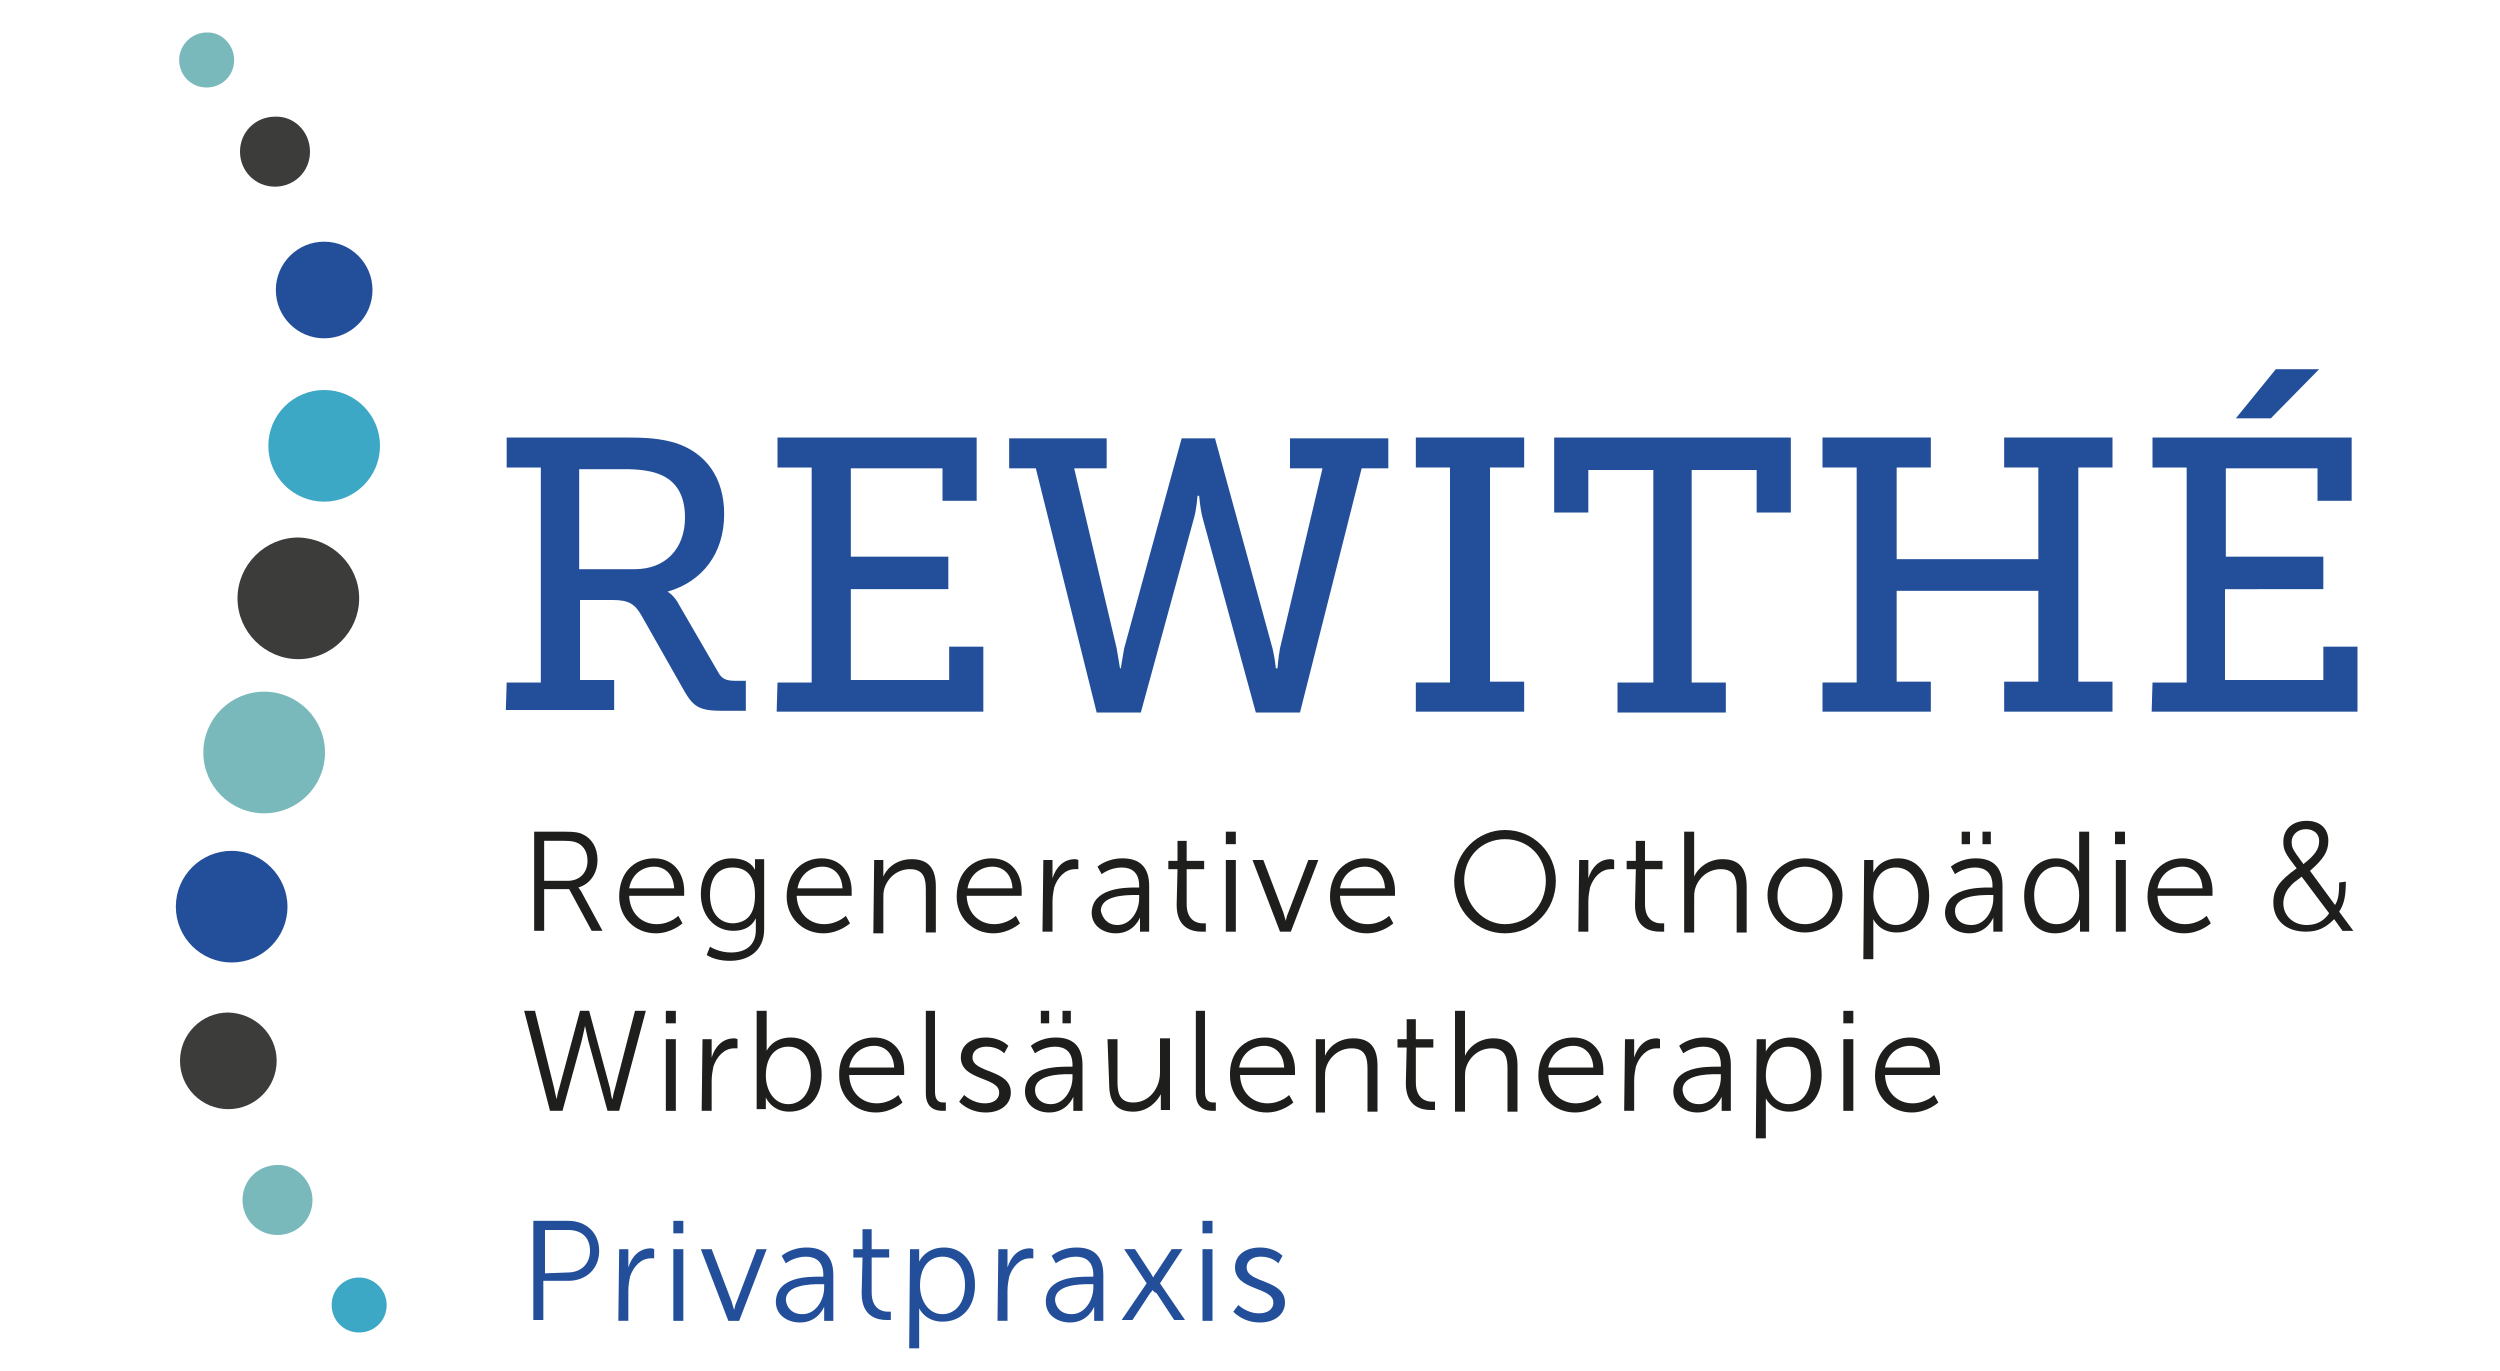 <?xml version="1.0" encoding="UTF-8"?>
<svg xmlns="http://www.w3.org/2000/svg" xmlns:xlink="http://www.w3.org/1999/xlink" version="1.1" id="Ebene_1" x="0px" y="0px" viewBox="0 0 300 164.5" style="enable-background:new 0 0 300 164.5;" xml:space="preserve">
<style type="text/css">
	.st0{fill:#7AB9BB;}
	.st1{fill:#3C3C3B;}
	.st2{fill:#234F9A;}
	.st3{fill:#3DA7C6;}
	.st4{fill:#1E1E1C;}
</style>
<path class="st0" d="M28.1,7.2c0,1.9-1.5,3.3-3.3,3.3c-1.9,0-3.3-1.5-3.3-3.3s1.5-3.3,3.3-3.3C26.6,3.8,28.1,5.4,28.1,7.2z"></path>
<path class="st1" d="M37.2,18.2c0,2.4-1.9,4.2-4.2,4.2c-2.4,0-4.2-1.9-4.2-4.2c0-2.4,1.9-4.2,4.2-4.2C35.3,13.9,37.2,15.8,37.2,18.2  z"></path>
<path class="st0" d="M37.5,144c0,2.4-1.9,4.2-4.2,4.2c-2.4,0-4.2-1.9-4.2-4.2c0-2.4,1.9-4.2,4.2-4.2C35.5,139.7,37.5,141.7,37.5,144  z"></path>
<ellipse class="st2" cx="38.9" cy="34.8" rx="5.8" ry="5.8"></ellipse>
<path class="st1" d="M33.2,127.3c0,3.2-2.6,5.8-5.8,5.8s-5.8-2.6-5.8-5.8c0-3.2,2.6-5.8,5.8-5.8C30.6,121.6,33.2,124.1,33.2,127.3z"></path>
<circle class="st3" cx="38.9" cy="53.5" r="6.7"></circle>
<path class="st2" d="M34.5,108.8c0,3.7-3,6.7-6.7,6.7s-6.7-3-6.7-6.7s3-6.7,6.7-6.7C31.5,102.1,34.5,105.2,34.5,108.8z"></path>
<path class="st1" d="M43.1,71.8c0,4-3.3,7.3-7.3,7.3s-7.3-3.3-7.3-7.3s3.3-7.3,7.3-7.3C39.8,64.6,43.1,67.8,43.1,71.8z"></path>
<circle class="st0" cx="31.7" cy="90.3" r="7.3"></circle>
<path class="st3" d="M46.4,156.6c0,1.9-1.5,3.3-3.3,3.3c-1.9,0-3.3-1.5-3.3-3.3c0-1.9,1.5-3.3,3.3-3.3  C44.9,153.3,46.4,154.8,46.4,156.6z"></path>
<g>
	<g>
		<path class="st2" d="M60.8,81.9h4.1V56.1h-4.1v-3.6h14.3c2.4,0,4.2,0.1,6.1,0.7c3.5,1.2,5.7,4.1,5.7,8.5c0,4.7-2.6,8.1-6.8,9.3V71    c0,0,0.8,0.4,1.4,1.6l4.7,8.1c0.5,0.9,1.1,1,2.3,1h1v3.6h-2.8c-2.8,0-3.5-0.5-4.6-2.4l-5.1-9c-0.8-1.4-1.5-1.9-3.5-1.9h-3.9v9.6    h4.1v3.6H60.7L60.8,81.9L60.8,81.9z M76.2,68.3c3.6,0,6-2.4,6-6.2c0-2.6-1-4.4-3.1-5.2c-1-0.4-2.4-0.6-4.1-0.6h-5.5v12H76.2z"></path>
		<path class="st2" d="M93.3,81.9h4.1V56.1h-4.1v-3.6h23.9v7.6h-4.1v-3.9h-11v10.6h11.7v3.9h-11.7v10.9h11.8v-4h4.1v7.8H93.2    L93.3,81.9L93.3,81.9z"></path>
		<path class="st2" d="M121.1,52.6h11.7v3.6h-3.9l5.1,21.6c0.2,1.2,0.4,2.4,0.4,2.4h0.1c0,0,0.2-1.3,0.4-2.4l6.9-25.2h4l6.9,25.2    c0.3,1.2,0.4,2.4,0.4,2.4h0.2c0,0,0.1-1.3,0.3-2.4l5.1-21.6h-3.9v-3.6h11.8v3.6h-3.2l-7.4,29.3h-5.3l-6.4-23.4    c-0.3-1.2-0.4-2.6-0.4-2.6h-0.2c0,0-0.1,1.5-0.4,2.6l-6.4,23.4h-5.3l-7.3-29.3h-3.2v-3.6L121.1,52.6L121.1,52.6z"></path>
		<path class="st2" d="M169.9,81.9h4.1V56.1h-4.1v-3.6h13v3.6h-4.1v25.7h4.1v3.6h-13V81.9z"></path>
		<path class="st2" d="M194.3,81.9h4.1V56.4h-7.8v5.1h-4.1v-9h28.4v9h-4.1v-5.1h-7.8v25.5h4.1v3.6h-13V81.9z"></path>
		<path class="st2" d="M218.7,81.9h4.1V56.1h-4.1v-3.6h13v3.6h-4.1v11h17v-11h-4.1v-3.6h13v3.6h-4.1v25.7h4.1v3.6h-13v-3.6h4.1V70.9    h-17v10.9h4.1v3.6h-13V81.9z"></path>
		<path class="st2" d="M258.3,81.9h4.1V56.1h-4.1v-3.6h23.9v7.6h-4.1v-3.9h-11v10.6h11.7v3.9H267v10.9h11.8v-4h4.1v7.8h-24.7    L258.3,81.9L258.3,81.9z M273.1,44.3h5.2l-5.8,5.9h-4.2L273.1,44.3z"></path>
	</g>
</g>
<g>
	<g>
		<path class="st4" d="M64.1,99.8h3.6c1.3,0,1.8,0.1,2.2,0.3c1.1,0.5,1.8,1.6,1.8,3.1c0,1.6-0.9,2.9-2.3,3.3l0,0    c0,0,0.1,0.1,0.3,0.4l2.6,4.8h-1.3l-2.7-5h-3v5h-1.2V99.8H64.1z M68.1,105.7c1.5,0,2.4-1,2.4-2.4c0-1-0.4-1.7-1.1-2.1    c-0.4-0.2-0.8-0.3-1.7-0.3h-2.4v4.8H68.1z"></path>
		<path class="st4" d="M78.5,103c2.4,0,3.6,1.9,3.6,3.9c0,0.2,0,0.6,0,0.6h-6.6c0.1,2.2,1.6,3.4,3.3,3.4c1.6,0,2.6-1,2.6-1l0.5,0.9    c0,0-1.3,1.2-3.2,1.2c-2.5,0-4.4-1.9-4.4-4.4C74.3,104.7,76.1,103,78.5,103z M80.9,106.6c-0.1-1.8-1.2-2.6-2.4-2.6    c-1.4,0-2.7,0.9-3,2.6H80.9z"></path>
		<path class="st4" d="M87.7,114.3c1.7,0,3-0.8,3-2.7v-0.8c0-0.3,0-0.6,0-0.6l0,0c-0.5,1-1.4,1.5-2.7,1.5c-2.3,0-3.9-1.9-3.9-4.4    c0-2.5,1.4-4.3,3.7-4.3s2.8,1.4,2.8,1.4l0,0c0,0,0-0.1,0-0.3v-1h1.1v8.4c0,2.7-2,3.8-4.1,3.8c-1,0-2-0.2-2.8-0.7l0.4-1    C85.3,113.7,86.4,114.3,87.7,114.3z M90.6,107.4c0-2.5-1.2-3.3-2.7-3.3c-1.7,0-2.7,1.2-2.7,3.3c0,2.1,1.1,3.4,2.8,3.4    C89.5,110.7,90.6,109.9,90.6,107.4z"></path>
		<path class="st4" d="M98.6,103c2.4,0,3.6,1.9,3.6,3.9c0,0.2,0,0.6,0,0.6h-6.6c0.1,2.2,1.6,3.4,3.3,3.4c1.6,0,2.6-1,2.6-1l0.5,0.9    c0,0-1.3,1.2-3.2,1.2c-2.5,0-4.4-1.9-4.4-4.4C94.4,104.7,96.3,103,98.6,103z M101.1,106.6c-0.1-1.8-1.2-2.6-2.4-2.6    c-1.4,0-2.7,0.9-3,2.6H101.1z"></path>
		<path class="st4" d="M104.9,103.2h1.1v1.3c0,0.4,0,0.7,0,0.7l0,0c0.3-0.8,1.4-2.1,3.4-2.1c2.1,0,2.9,1.2,2.9,3.3v5.5h-1.2v-5.1    c0-1.3-0.2-2.5-1.9-2.5c-1.5,0-2.7,1-3.1,2.4c-0.1,0.4-0.1,0.7-0.1,1.2v4.1h-1.2L104.9,103.2L104.9,103.2z"></path>
		<path class="st4" d="M119,103c2.4,0,3.6,1.9,3.6,3.9c0,0.2,0,0.6,0,0.6H116c0.1,2.2,1.6,3.4,3.3,3.4c1.6,0,2.6-1,2.6-1l0.5,0.9    c0,0-1.3,1.2-3.2,1.2c-2.5,0-4.4-1.9-4.4-4.4C114.8,104.7,116.7,103,119,103z M121.5,106.6c-0.1-1.8-1.2-2.6-2.4-2.6    c-1.4,0-2.7,0.9-3,2.6H121.5z"></path>
		<path class="st4" d="M125.2,103.2h1.1v1.5c0,0.4,0,0.7,0,0.7l0,0c0.4-1.3,1.3-2.3,2.7-2.3c0.2,0,0.4,0.1,0.4,0.1v1.1    c0,0-0.2,0-0.4,0c-1.2,0-2.1,1-2.5,2.2c-0.1,0.5-0.2,1.1-0.2,1.7v3.6h-1.2L125.2,103.2L125.2,103.2z"></path>
		<path class="st4" d="M136.3,106.5h0.4v-0.2c0-1.6-0.9-2.2-2.1-2.2c-1.4,0-2.4,0.8-2.4,0.8l-0.5-0.9c0,0,1.1-1,3-1    c2.1,0,3.2,1.1,3.2,3.3v5.5h-1.1v-1c0-0.4,0-0.7,0-0.7l0,0c0,0-0.7,1.9-2.9,1.9c-1.4,0-2.9-0.8-2.9-2.5    C131.1,106.6,134.8,106.5,136.3,106.5z M134.1,111c1.6,0,2.6-1.7,2.6-3.2v-0.4h-0.5c-1.3,0-4.1,0.1-4.1,1.9    C132.3,110.2,132.9,111,134.1,111z"></path>
		<path class="st4" d="M141.3,104.3h-1.1v-1h1.1v-2.4h1.1v2.4h2.1v1h-2.1v4.2c0,2,1.3,2.3,1.9,2.3c0.2,0,0.4,0,0.4,0v1    c0,0-0.2,0-0.5,0c-1,0-3-0.3-3-3.2L141.3,104.3L141.3,104.3z"></path>
		<path class="st4" d="M147.1,99.8h1.2v1.5h-1.2V99.8z M147.1,103.2h1.2v8.6h-1.2V103.2z"></path>
		<path class="st4" d="M150.3,103.2h1.3l2.4,6.3c0.1,0.4,0.3,1,0.3,1l0,0c0,0,0.1-0.6,0.3-1l2.4-6.3h1.2l-3.3,8.6h-1.3L150.3,103.2z    "></path>
		<path class="st4" d="M163.8,103c2.4,0,3.6,1.9,3.6,3.9c0,0.2,0,0.6,0,0.6h-6.6c0.1,2.2,1.6,3.4,3.3,3.4c1.6,0,2.6-1,2.6-1l0.5,0.9    c0,0-1.3,1.2-3.2,1.2c-2.5,0-4.4-1.9-4.4-4.4C159.6,104.7,161.5,103,163.8,103z M166.2,106.6c-0.1-1.8-1.2-2.6-2.4-2.6    c-1.4,0-2.7,0.9-3,2.6H166.2z"></path>
		<path class="st4" d="M180.6,99.6c3.4,0,6.1,2.7,6.1,6.1c0,3.5-2.7,6.3-6.1,6.3c-3.4,0-6.1-2.7-6.1-6.3    C174.6,102.3,177.3,99.6,180.6,99.6z M180.6,110.9c2.7,0,4.9-2.2,4.9-5.2c0-2.9-2.1-5-4.9-5s-4.9,2.1-4.9,5    C175.8,108.6,178,110.9,180.6,110.9z"></path>
		<path class="st4" d="M189.5,103.2h1.1v1.5c0,0.4,0,0.7,0,0.7l0,0c0.4-1.3,1.3-2.3,2.7-2.3c0.2,0,0.4,0.1,0.4,0.1v1.1    c0,0-0.2,0-0.4,0c-1.2,0-2.1,1-2.5,2.2c-0.1,0.5-0.2,1.1-0.2,1.7v3.6h-1.2L189.5,103.2L189.5,103.2z"></path>
		<path class="st4" d="M196.3,104.3h-1.1v-1h1.1v-2.4h1.1v2.4h2.1v1h-2.1v4.2c0,2,1.3,2.3,1.9,2.3c0.2,0,0.4,0,0.4,0v1    c0,0-0.2,0-0.5,0c-1,0-3-0.3-3-3.2L196.3,104.3L196.3,104.3z"></path>
		<path class="st4" d="M202.1,99.8h1.2v4.7c0,0.4,0,0.7,0,0.7l0,0c0.3-0.8,1.5-2.1,3.4-2.1c2.1,0,2.9,1.2,2.9,3.3v5.5h-1.2v-5.1    c0-1.3-0.2-2.5-1.9-2.5c-1.5,0-2.7,1-3.1,2.4c-0.1,0.4-0.1,0.7-0.1,1.1v4.1h-1.2L202.1,99.8L202.1,99.8z"></path>
		<path class="st4" d="M216.6,103c2.5,0,4.5,1.9,4.5,4.4c0,2.6-2,4.5-4.5,4.5s-4.5-1.9-4.5-4.5C212.1,104.9,214.1,103,216.6,103z     M216.6,110.9c1.9,0,3.3-1.5,3.3-3.5c0-1.9-1.5-3.4-3.3-3.4s-3.3,1.5-3.3,3.4C213.2,109.4,214.7,110.9,216.6,110.9z"></path>
		<path class="st4" d="M223.7,103.2h1.1v0.8c0,0.4,0,0.7,0,0.7l0,0c0,0,0.7-1.7,3-1.7c2.3,0,3.7,1.9,3.7,4.5c0,2.7-1.6,4.4-3.9,4.4    c-2.1,0-2.8-1.6-2.8-1.6l0,0c0,0,0,0.3,0,0.7v4.1h-1.2L223.7,103.2L223.7,103.2z M227.5,111c1.5,0,2.7-1.3,2.7-3.5    c0-2.1-1.1-3.4-2.7-3.4c-1.4,0-2.7,1-2.7,3.5C224.8,109.2,225.8,111,227.5,111z"></path>
		<path class="st4" d="M238.7,106.5h0.4v-0.2c0-1.6-0.9-2.2-2.1-2.2c-1.4,0-2.4,0.8-2.4,0.8l-0.5-0.9c0,0,1.1-1,3-1    c2.1,0,3.2,1.1,3.2,3.3v5.5h-1.1v-1c0-0.4,0-0.7,0-0.7l0,0c0,0-0.7,1.9-2.9,1.9c-1.4,0-2.9-0.8-2.9-2.5    C233.5,106.6,237.2,106.5,238.7,106.5z M236.6,111c1.6,0,2.6-1.7,2.6-3.2v-0.4h-0.5c-1.3,0-4.1,0.1-4.1,1.9    C234.6,110.2,235.2,111,236.6,111z M235.4,99.8h1v1.5h-1V99.8z M237.9,99.8h1v1.5h-1V99.8z"></path>
		<path class="st4" d="M246.7,103c2.1,0,2.8,1.6,2.8,1.6l0,0c0,0,0-0.3,0-0.7v-4.1h1.2v12h-1.1v-0.9c0-0.4,0-0.6,0-0.6l0,0    c0,0-0.7,1.7-3,1.7c-2.3,0-3.7-1.9-3.7-4.5C242.9,104.8,244.5,103,246.7,103z M246.8,110.9c1.4,0,2.7-1,2.7-3.5    c0-1.7-0.9-3.4-2.7-3.4c-1.5,0-2.7,1.3-2.7,3.4C244.1,109.6,245.2,110.9,246.8,110.9z"></path>
		<path class="st4" d="M253.8,99.8h1.2v1.5h-1.2V99.8z M253.9,103.2h1.2v8.6h-1.2V103.2z"></path>
		<path class="st4" d="M261.9,103c2.4,0,3.6,1.9,3.6,3.9c0,0.2,0,0.6,0,0.6h-6.6c0.1,2.2,1.6,3.4,3.3,3.4c1.6,0,2.6-1,2.6-1l0.5,0.9    c0,0-1.3,1.2-3.2,1.2c-2.5,0-4.4-1.9-4.4-4.4C257.7,104.7,259.6,103,261.9,103z M264.3,106.6c-0.1-1.8-1.2-2.6-2.4-2.6    c-1.4,0-2.7,0.9-3,2.6H264.3z"></path>
		<path class="st4" d="M70.2,123.1c0,0-0.2,1-0.4,1.8l-2.3,8.4h-1.5l-3.1-12h1.3l2.3,9.3c0.1,0.6,0.3,1.3,0.3,1.3l0,0    c0,0,0.1-0.7,0.3-1.3l2.5-9.3h1.1l2.5,9.3c0.1,0.6,0.2,1.3,0.3,1.3l0,0c0,0,0.1-0.7,0.3-1.3l2.4-9.3h1.3l-3.2,12h-1.4l-2.3-8.4    C70.4,124,70.2,123.1,70.2,123.1L70.2,123.1z"></path>
		<path class="st4" d="M79.9,121.3h1.2v1.5h-1.2V121.3z M79.9,124.7h1.2v8.6h-1.2V124.7z"></path>
		<path class="st4" d="M84.3,124.7h1.1v1.5c0,0.4,0,0.7,0,0.7l0,0c0.4-1.3,1.3-2.3,2.7-2.3c0.2,0,0.4,0.1,0.4,0.1v1.1    c0,0-0.2,0-0.4,0c-1.2,0-2.1,1-2.5,2.2c-0.1,0.5-0.2,1.1-0.2,1.7v3.6h-1.2L84.3,124.7L84.3,124.7z"></path>
		<path class="st4" d="M90.8,121.3H92v4.1c0,0.4,0,0.7,0,0.7l0,0c0,0,0.7-1.6,2.9-1.6c2.3,0,3.7,1.9,3.7,4.5c0,2.7-1.6,4.4-3.9,4.4    c-2.1,0-2.8-1.7-2.8-1.7l0,0c0,0,0,0.3,0,0.7v0.7h-1.1V121.3z M94.6,132.5c1.5,0,2.7-1.3,2.7-3.5c0-2.1-1.1-3.4-2.7-3.4    c-1.4,0-2.7,1-2.7,3.5C91.9,130.7,92.8,132.5,94.6,132.5z"></path>
		<path class="st4" d="M104.9,124.5c2.4,0,3.6,1.9,3.6,3.9c0,0.2,0,0.6,0,0.6h-6.6c0.1,2.2,1.6,3.4,3.3,3.4c1.6,0,2.6-1,2.6-1    l0.5,0.9c0,0-1.3,1.2-3.2,1.2c-2.5,0-4.4-1.9-4.4-4.4C100.6,126.2,102.6,124.5,104.9,124.5z M107.3,128.1    c-0.1-1.8-1.2-2.6-2.4-2.6c-1.4,0-2.7,0.9-3,2.6H107.3z"></path>
		<path class="st4" d="M111,121.3h1.2v9.7c0,1.1,0.5,1.3,1,1.3c0.1,0,0.3,0,0.3,0v1c0,0-0.2,0-0.4,0c-0.7,0-2-0.2-2-2.1V121.3z"></path>
		<path class="st4" d="M115.7,131.4c0,0,1,1,2.5,1c0.9,0,1.7-0.4,1.7-1.3c0-1.9-4.6-1.4-4.6-4.2c0-1.6,1.4-2.4,3-2.4    c1.8,0,2.7,1,2.7,1l-0.5,0.9c0,0-0.7-0.8-2.1-0.8c-0.9,0-1.7,0.4-1.7,1.3c0,1.9,4.6,1.4,4.6,4.2c0,1.4-1.2,2.4-3,2.4    c-2.1,0-3.2-1.3-3.2-1.3L115.7,131.4z"></path>
		<path class="st4" d="M128.3,128h0.4v-0.2c0-1.6-0.9-2.2-2.1-2.2c-1.4,0-2.4,0.8-2.4,0.8l-0.5-0.9c0,0,1.1-1,3-1    c2.1,0,3.2,1.1,3.2,3.3v5.5h-1.1v-1c0-0.4,0-0.7,0-0.7l0,0c0,0-0.7,1.9-2.9,1.9c-1.4,0-2.9-0.8-2.9-2.5    C123,128,126.8,128,128.3,128z M126.1,132.5c1.6,0,2.6-1.7,2.6-3.2v-0.4h-0.4c-1.3,0-4.1,0.1-4.1,1.9    C124.2,131.7,124.9,132.5,126.1,132.5z M124.9,121.3h1v1.5h-1V121.3z M127.5,121.3h1v1.5h-1V121.3z"></path>
		<path class="st4" d="M132.9,124.7h1.2v5.1c0,1.3,0.2,2.5,1.9,2.5c1.9,0,3.2-1.7,3.2-3.6v-4.1h1.2v8.6h-1.1V132c0-0.4,0-0.7,0-0.7    l0,0c-0.4,0.8-1.5,2.1-3.3,2.1c-2,0-2.9-1.1-2.9-3.3L132.9,124.7L132.9,124.7z"></path>
		<path class="st4" d="M143.4,121.3h1.2v9.7c0,1.1,0.5,1.3,1,1.3c0.1,0,0.3,0,0.3,0v1c0,0-0.2,0-0.4,0c-0.7,0-2-0.2-2-2.1V121.3z"></path>
		<path class="st4" d="M151.8,124.5c2.4,0,3.6,1.9,3.6,3.9c0,0.2,0,0.6,0,0.6h-6.6c0.1,2.2,1.6,3.4,3.3,3.4c1.6,0,2.6-1,2.6-1    l0.5,0.9c0,0-1.3,1.2-3.2,1.2c-2.5,0-4.4-1.9-4.4-4.4C147.5,126.2,149.4,124.5,151.8,124.5z M154.1,128.1    c-0.1-1.8-1.2-2.6-2.4-2.6c-1.4,0-2.7,0.9-3,2.6H154.1z"></path>
		<path class="st4" d="M157.9,124.7h1.1v1.3c0,0.4,0,0.7,0,0.7l0,0c0.3-0.8,1.4-2.1,3.4-2.1c2.1,0,2.9,1.2,2.9,3.3v5.5h-1.2v-5.1    c0-1.3-0.2-2.5-1.9-2.5c-1.5,0-2.7,1-3.1,2.4c-0.1,0.4-0.1,0.7-0.1,1.2v4.1h-1.1V124.7z"></path>
		<path class="st4" d="M168.8,125.7h-1.1v-1h1.1v-2.4h1.1v2.4h2.1v1h-2.1v4.2c0,2,1.3,2.3,1.9,2.3c0.2,0,0.4,0,0.4,0v1    c0,0-0.2,0-0.5,0c-1,0-3-0.3-3-3.2L168.8,125.7L168.8,125.7z"></path>
		<path class="st4" d="M174.6,121.3h1.2v4.7c0,0.4,0,0.7,0,0.7l0,0c0.3-0.8,1.5-2.1,3.4-2.1c2.1,0,2.9,1.2,2.9,3.3v5.5h-1.2v-5.1    c0-1.3-0.2-2.5-1.9-2.5c-1.5,0-2.7,1-3.1,2.4c-0.1,0.4-0.1,0.7-0.1,1.1v4.1h-1.2L174.6,121.3L174.6,121.3z"></path>
		<path class="st4" d="M188.8,124.5c2.4,0,3.6,1.9,3.6,3.9c0,0.2,0,0.6,0,0.6h-6.6c0.1,2.2,1.6,3.4,3.3,3.4c1.6,0,2.6-1,2.6-1    l0.5,0.9c0,0-1.3,1.2-3.2,1.2c-2.5,0-4.4-1.9-4.4-4.4C184.6,126.2,186.4,124.5,188.8,124.5z M191.2,128.1    c-0.1-1.8-1.2-2.6-2.4-2.6c-1.4,0-2.7,0.9-3,2.6H191.2z"></path>
		<path class="st4" d="M195,124.7h1.1v1.5c0,0.4,0,0.7,0,0.7l0,0c0.4-1.3,1.3-2.3,2.7-2.3c0.2,0,0.4,0.1,0.4,0.1v1.1    c0,0-0.2,0-0.4,0c-1.2,0-2.1,1-2.5,2.2c-0.1,0.5-0.2,1.1-0.2,1.7v3.6h-1.2L195,124.7L195,124.7z"></path>
		<path class="st4" d="M206.1,128h0.4v-0.2c0-1.6-0.9-2.2-2.1-2.2c-1.4,0-2.4,0.8-2.4,0.8l-0.5-0.9c0,0,1.1-1,3-1    c2.1,0,3.2,1.1,3.2,3.3v5.5h-1.1v-1c0-0.4,0-0.7,0-0.7l0,0c0,0-0.7,1.9-2.9,1.9c-1.4,0-2.9-0.8-2.9-2.5    C200.8,128,204.6,128,206.1,128z M203.9,132.5c1.6,0,2.6-1.7,2.6-3.2v-0.4H206c-1.3,0-4.1,0.1-4.1,1.9    C202,131.7,202.6,132.5,203.9,132.5z"></path>
		<path class="st4" d="M210.8,124.7h1.1v0.8c0,0.4,0,0.7,0,0.7l0,0c0,0,0.7-1.7,3-1.7c2.3,0,3.7,1.9,3.7,4.5c0,2.7-1.6,4.4-3.9,4.4    c-2.1,0-2.8-1.6-2.8-1.6l0,0c0,0,0,0.3,0,0.7v4.1h-1.2L210.8,124.7L210.8,124.7z M214.6,132.5c1.5,0,2.7-1.3,2.7-3.5    c0-2.1-1.1-3.4-2.7-3.4c-1.4,0-2.7,1-2.7,3.5C211.9,130.7,212.9,132.5,214.6,132.5z"></path>
		<path class="st4" d="M221.2,121.3h1.2v1.5h-1.2V121.3z M221.2,124.7h1.2v8.6h-1.2V124.7z"></path>
		<path class="st4" d="M229.2,124.5c2.4,0,3.6,1.9,3.6,3.9c0,0.2,0,0.6,0,0.6h-6.6c0.1,2.2,1.6,3.4,3.3,3.4c1.6,0,2.6-1,2.6-1    l0.5,0.9c0,0-1.3,1.2-3.2,1.2c-2.5,0-4.4-1.9-4.4-4.4C225,126.2,226.9,124.5,229.2,124.5z M231.6,128.1c-0.1-1.8-1.2-2.6-2.4-2.6    c-1.4,0-2.7,0.9-3,2.6H231.6z"></path>
		<path class="st2" d="M64.1,146.5h4.1c2.1,0,3.7,1.4,3.7,3.6c0,2.2-1.6,3.6-3.7,3.6h-3v4.7h-1.2V146.5z M68.1,152.7    c1.6,0,2.7-1,2.7-2.6c0-1.6-1-2.5-2.6-2.5h-2.8v5.2L68.1,152.7L68.1,152.7z"></path>
		<path class="st2" d="M74.3,149.9h1.1v1.5c0,0.4,0,0.7,0,0.7l0,0c0.4-1.3,1.3-2.3,2.7-2.3c0.2,0,0.4,0.1,0.4,0.1v1.1    c0,0-0.2,0-0.4,0c-1.2,0-2.1,1-2.5,2.2c-0.1,0.5-0.2,1.1-0.2,1.7v3.6h-1.2L74.3,149.9L74.3,149.9z"></path>
		<path class="st2" d="M80.8,146.5H82v1.5h-1.2V146.5z M80.8,149.9H82v8.6h-1.2V149.9z"></path>
		<path class="st2" d="M84.1,149.9h1.3l2.4,6.3c0.1,0.4,0.3,1,0.3,1l0,0c0,0,0.1-0.6,0.3-1l2.4-6.3h1.2l-3.3,8.6h-1.3L84.1,149.9z"></path>
		<path class="st2" d="M98.4,153.2h0.4v-0.2c0-1.6-0.9-2.2-2.1-2.2c-1.4,0-2.4,0.8-2.4,0.8l-0.5-0.9c0,0,1.1-1,3-1    c2.1,0,3.2,1.1,3.2,3.3v5.5h-1.1v-1c0-0.4,0-0.7,0-0.7l0,0c0,0-0.7,1.9-2.9,1.9c-1.4,0-2.9-0.8-2.9-2.5    C93.2,153.2,96.9,153.2,98.4,153.2z M96.3,157.7c1.6,0,2.6-1.7,2.6-3.2v-0.4h-0.5c-1.3,0-4.1,0.1-4.1,1.9    C94.4,156.9,95,157.7,96.3,157.7z"></path>
		<path class="st2" d="M103.5,150.9h-1.1v-1h1.1v-2.4h1.1v2.4h2.1v1h-2.1v4.2c0,2,1.3,2.3,1.9,2.3c0.2,0,0.4,0,0.4,0v1    c0,0-0.2,0-0.5,0c-1,0-3-0.3-3-3.2L103.5,150.9L103.5,150.9z"></path>
		<path class="st2" d="M109.2,149.9h1.1v0.8c0,0.4,0,0.7,0,0.7l0,0c0,0,0.7-1.7,3-1.7c2.3,0,3.7,1.9,3.7,4.5c0,2.7-1.6,4.4-3.9,4.4    c-2.1,0-2.8-1.6-2.8-1.6l0,0c0,0,0,0.3,0,0.7v4.1h-1.2L109.2,149.9L109.2,149.9z M113.1,157.7c1.5,0,2.7-1.3,2.7-3.5    c0-2.1-1.1-3.4-2.7-3.4c-1.4,0-2.7,1-2.7,3.5C110.4,155.9,111.3,157.7,113.1,157.7z"></path>
		<path class="st2" d="M119.8,149.9h1.1v1.5c0,0.4,0,0.7,0,0.7l0,0c0.4-1.3,1.3-2.3,2.7-2.3c0.2,0,0.4,0.1,0.4,0.1v1.1    c0,0-0.2,0-0.4,0c-1.2,0-2.1,1-2.5,2.2c-0.1,0.5-0.2,1.1-0.2,1.7v3.6h-1.2L119.8,149.9L119.8,149.9z"></path>
		<path class="st2" d="M130.8,153.2h0.4v-0.2c0-1.6-0.9-2.2-2.1-2.2c-1.4,0-2.4,0.8-2.4,0.8l-0.5-0.9c0,0,1.1-1,3-1    c2.1,0,3.2,1.1,3.2,3.3v5.5h-1.1v-1c0-0.4,0-0.7,0-0.7l0,0c0,0-0.7,1.9-2.9,1.9c-1.4,0-2.9-0.8-2.9-2.5    C125.5,153.2,129.3,153.2,130.8,153.2z M128.6,157.7c1.6,0,2.6-1.7,2.6-3.2v-0.4h-0.5c-1.3,0-4.1,0.1-4.1,1.9    C126.7,156.9,127.3,157.7,128.6,157.7z"></path>
		<path class="st2" d="M138.3,154.8c0,0-0.1,0.2-0.3,0.4l-2.1,3.2h-1.3l3-4.4l-2.7-4.1h1.3l1.9,2.9c0.1,0.2,0.3,0.5,0.3,0.5l0,0    c0,0,0.1-0.3,0.3-0.5l1.9-2.9h1.3l-2.7,4.1l3,4.4h-1.3l-2.1-3.2C138.4,155,138.3,154.8,138.3,154.8L138.3,154.8L138.3,154.8z"></path>
		<path class="st2" d="M144.3,146.5h1.2v1.5h-1.2V146.5z M144.3,149.9h1.2v8.6h-1.2V149.9z"></path>
		<path class="st2" d="M148.6,156.6c0,0,1,1,2.5,1c0.9,0,1.7-0.4,1.7-1.3c0-1.9-4.6-1.4-4.6-4.2c0-1.6,1.4-2.4,3-2.4    c1.8,0,2.7,1,2.7,1l-0.5,0.9c0,0-0.7-0.8-2.1-0.8c-0.9,0-1.7,0.4-1.7,1.3c0,1.9,4.6,1.4,4.6,4.2c0,1.4-1.2,2.4-3,2.4    c-2.1,0-3.2-1.3-3.2-1.3L148.6,156.6z"></path>
	</g>
	<g>
		<path class="st4" d="M281.5,105.8c0,1.7-0.2,2.7-0.8,3.6l1.7,2.3h-1.3l-1-1.4c-1,1-1.9,1.5-3.4,1.5c-2.4,0-3.9-1.4-3.9-3.5    c0-1.6,0.7-2.6,2.8-4.1c-1.4-1.8-1.6-2.2-1.6-3.2c0-1.5,1.1-2.5,2.8-2.5c1.6,0,2.6,0.9,2.6,2.4c0,1.3-0.6,2.2-2.2,3.6l3,4.1    c0.4-0.6,0.5-1.4,0.5-2.7L281.5,105.8L281.5,105.8z M276.2,105.2c-0.8,0.6-1.1,0.8-1.4,1.2c-0.5,0.5-0.8,1.3-0.8,2    c0,1.5,1.2,2.6,2.8,2.6c1.1,0,2-0.4,2.7-1.4L276.2,105.2z M278.3,100.9c0-0.8-0.6-1.4-1.6-1.4c-1,0-1.7,0.7-1.7,1.5    c0,0.7,0.1,0.9,1.2,2.4c0.1,0.1,0.1,0.1,0.2,0.3C277.8,102.6,278.3,101.9,278.3,100.9z"></path>
	</g>
</g>
</svg>
